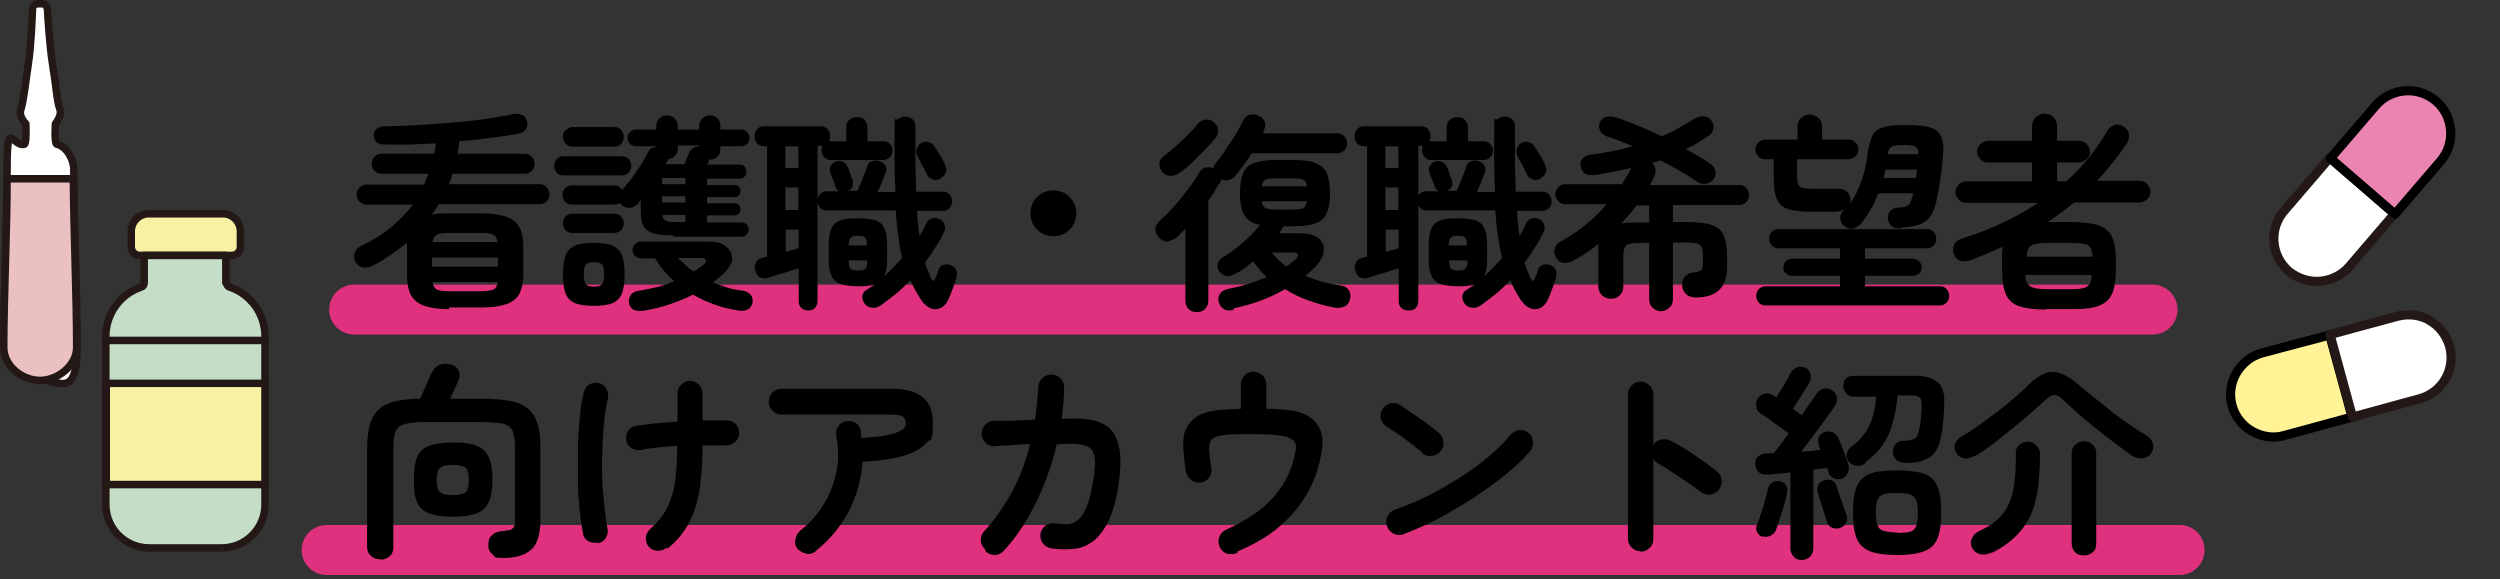 <?xml version="1.0" encoding="UTF-8"?>
<svg id="b" xmlns="http://www.w3.org/2000/svg" version="1.1" viewBox="0 0 600 139">
  <rect x="0" y="0" width="600" height="139" fill="#333333" stroke="none"/>
  <!-- Generator: Adobe Illustrator 29.7.1, SVG Export Plug-In . SVG Version: 2.1.1 Build 8)  -->
  <defs>
    <style>
      .st0, .st1, .st2, .st3, .st4, .st5, .st6, .st7, .st8 {
        stroke-linecap: round;
        stroke-linejoin: round;
      }

      .st0, .st1, .st2, .st5, .st6, .st8 {
        stroke: #231815;
      }

      .st0, .st1, .st5, .st6, .st8 {
        stroke-width: 1.8px;
      }

      .st0, .st2 {
        fill: #fff;
      }

      .st1 {
        fill: #ebc0c1;
      }

      .st2, .st4, .st7 {
        stroke-width: 2.2px;
      }

      .st3 {
        stroke: #e0317e;
        stroke-width: 12px;
      }

      .st3, .st5 {
        fill: none;
      }

      .st4 {
        fill: #fff396;
      }

      .st4, .st7 {
        stroke: #000;
      }

      .st6 {
        fill: #c5ddc7;
      }

      .st7 {
        fill: #ec84b1;
      }

      .st8 {
        fill: #f8f0a2;
      }
    </style>
  </defs>
  <g id="c">
    <line class="st3" x1="85" y1="74.3" x2="516.6" y2="74.3"/>
    <line class="st3" x1="78.4" y1="132" x2="523.1" y2="132"/>
    <path d="M107.8,74.2c-2.5,0-4.5-.3-6-.8-1.5-.6-2.5-1.4-3.2-2.6-.6-1.2-.9-2.8-.9-4.8v-6.2c0-.3,0-.5,0-.8,0-.3,0-.5,0-.8-2.4,2-5.1,3.9-8.1,5.5-.8.4-1.6.6-2.3.5-.8,0-1.4-.5-1.9-1.2-.4-.7-.5-1.4-.3-2.2s.8-1.4,1.6-1.8c2.8-1.3,5.2-2.8,7.2-4.5s3.7-3.4,5.2-5.4h-11.1c-.6,0-1.2-.2-1.7-.7s-.7-1-.7-1.7.2-1.2.7-1.7c.5-.5,1-.7,1.7-.7h13.8c.2-.4.3-.9.5-1.3.2-.4.3-.8.5-1.3h-11.2c-.7,0-1.2-.2-1.7-.7-.5-.5-.7-1-.7-1.7s.2-1.2.7-1.7c.5-.5,1-.7,1.7-.7h12.6c.2-.9.3-1.7.4-2.5-2.1.1-4.2.2-6.3.3-2.1,0-4,0-5.8,0-1.8,0-2.8-.7-2.8-2.2,0-.7.2-1.2.7-1.6.5-.4,1.1-.6,2-.6,2.5,0,5.1-.1,7.9-.3,2.8-.1,5.7-.4,8.5-.6s5.5-.5,8-.9,4.6-.7,6.3-1.1c.9-.2,1.6,0,2.2.2s1,.8,1.2,1.5c.2.8,0,1.5-.3,2-.4.5-1,.9-1.8,1-1.9.3-4.1.7-6.6,1s-4.9.6-7.6.8c0,1-.2,2-.4,3h16.1c.7,0,1.2.2,1.7.7.5.5.7,1,.7,1.7s-.2,1.2-.7,1.7c-.4.5-1,.7-1.7.7h-17.3c-.2.8-.5,1.7-.9,2.5h21.8c.7,0,1.2.2,1.7.7.4.5.7,1,.7,1.7s-.2,1.2-.7,1.7-1,.7-1.7.7h-24.2c-.2.4-.5.9-.8,1.3s-.6.8-.9,1.2c1.2-.2,2.6-.3,4.2-.3h7.6c2.6,0,4.6.3,6.1.8s2.5,1.4,3.2,2.6c.6,1.2.9,2.8.9,4.8v6.2c0,2-.3,3.6-.9,4.8-.6,1.2-1.7,2.1-3.2,2.6s-3.5.8-6.1.8h-7.6ZM103.7,64h15.8v-2.2h-15.8v2.2ZM103.7,58.1h15.7c-.1-.9-.5-1.5-1.1-1.8s-1.6-.4-2.9-.4h-7.6c-1.4,0-2.3.1-2.9.4-.6.3-1,.9-1.1,1.8h0ZM107.8,69.9h7.6c1.4,0,2.4-.2,3-.4.6-.3.9-.9,1.1-1.8h-15.7c.2.9.5,1.6,1.1,1.8.6.3,1.6.4,2.9.4h0Z"/>
    <path d="M135.2,42.1c-.6,0-1.2-.2-1.6-.7-.4-.5-.6-1-.6-1.6s.2-1.1.6-1.6c.4-.5,1-.7,1.6-.7h14.1c.6,0,1.1.2,1.6.7.4.5.6,1,.6,1.6s-.2,1.2-.6,1.6-.9.7-1.6.7h-14.1ZM161.6,56.5c-2.2,0-3.8-.2-4.9-.5-1.1-.4-1.9-1-2.3-1.8-.4-.8-.6-1.9-.6-3.3v-2.9c-.1.2-.3.3-.4.5-.1.1-.2.3-.4.5-.5.5-1.1.8-1.8.9-.7,0-1.3-.1-1.9-.6-.2-.2-.4-.4-.5-.6-.4.3-.9.4-1.4.4h-10.2c-.6,0-1.2-.2-1.6-.7-.4-.5-.6-1-.6-1.6s.2-1.2.6-1.6,1-.7,1.6-.7h10.2c.8,0,1.5.4,1.9,1.1.7-.8,1.5-1.8,2.3-2.8s1.5-2.2,2.2-3.2,1.2-2.1,1.7-3c.4-.8,1.1-1.3,2-1.3v-.2h-4.9c-.5,0-1-.2-1.4-.6s-.6-.9-.6-1.4.2-1,.6-1.4c.4-.4.9-.6,1.4-.6h4.9v-.8c0-.8.2-1.4.8-1.9.5-.5,1.1-.7,1.8-.7s1.3.2,1.8.7c.5.5.8,1.1.8,1.9v.8h5.1v-.8c0-.8.2-1.4.8-1.9.5-.5,1.1-.7,1.8-.7s1.3.2,1.8.7c.5.5.7,1.1.7,1.9v.8h5c.6,0,1,.2,1.4.6.4.4.6.9.6,1.4s-.2,1-.6,1.4-.9.6-1.4.6h-5v.7c0,.8-.2,1.4-.7,1.8-.5.5-1.1.7-1.8.7h-.1s0,.1-.1.2c0,.1-.1.3-.2.5-.1.2-.2.3-.3.5h7.9c.5,0,.9.2,1.1.5.3.3.4.7.4,1.2s-.1.9-.4,1.2-.7.5-1.1.5h-7.9v1.5h6.6c.4,0,.7.1,1,.4.3.3.4.6.4,1.1s-.1.7-.4,1-.6.4-1,.4h-6.6v1.5h6.6c.4,0,.7.1,1,.4.3.3.4.6.4,1s-.1.8-.4,1.1c-.3.3-.6.4-1,.4h-6.6v1.7h8.3c.5,0,.9.2,1.2.5.3.3.5.7.5,1.2s-.2.8-.5,1.2c-.3.3-.7.5-1.2.5h-16.4,0ZM137.4,35.2c-.6,0-1.2-.2-1.6-.7s-.7-1-.7-1.7.2-1.2.7-1.6,1-.7,1.6-.7h10.1c.7,0,1.2.2,1.6.7.4.5.6,1,.6,1.6s-.2,1.2-.6,1.7-1,.7-1.6.7h-10.1ZM137.3,55.9c-.6,0-1.2-.2-1.6-.7-.4-.5-.6-1-.6-1.6s.2-1.2.6-1.6c.4-.5,1-.7,1.6-.7h10.2c.6,0,1.2.2,1.6.7.4.5.6,1,.6,1.6s-.2,1.2-.6,1.6-1,.7-1.6.7h-10.2ZM142.5,73.4c-2,0-3.5-.2-4.6-.7-1.1-.5-1.8-1.3-2.2-2.4-.4-1.1-.6-2.6-.6-4.4s.2-3.3.6-4.5c.4-1.1,1.1-1.9,2.2-2.4,1.1-.5,2.6-.7,4.6-.7s3.5.2,4.6.7c1.1.5,1.8,1.3,2.2,2.4s.6,2.6.6,4.5-.2,3.3-.6,4.4-1.1,1.9-2.2,2.4c-1.1.5-2.6.7-4.6.7ZM142.5,68.8c1,0,1.7-.2,2-.6.3-.4.5-1.2.5-2.3s-.2-2-.5-2.4c-.3-.4-1-.6-2-.6s-1.6.2-1.9.6c-.3.4-.5,1.2-.5,2.4s.2,1.9.5,2.3c.3.4,1,.6,1.9.6ZM154.3,74.6c-.8.1-1.5,0-2.1-.2s-1-.8-1.2-1.5c-.2-.8,0-1.4.3-2,.4-.6,1-.9,1.8-1.1,1.6-.2,3.1-.6,4.6-.9,1.5-.4,2.9-.9,4.1-1.4-1.8-1.6-3.3-3.4-4.6-5.5h-3.4c-.5,0-1-.2-1.4-.6-.4-.4-.6-.9-.6-1.4s.2-1,.6-1.4.8-.6,1.4-.6h16.6c1.7,0,3,.4,3.9,1.2s1.4,1.7,1.4,2.8-.6,2.2-1.7,3.3c-.4.4-.9.9-1.4,1.3-.5.4-1,.8-1.5,1.2,1.1.4,2.2.8,3.4,1.2s2.5.6,3.9.8c.8.1,1.4.5,1.8,1s.5,1.2.4,1.9c-.4,1.5-1.5,2.1-3.5,1.8-3.9-.6-7.5-1.9-10.8-3.8-1.7.9-3.5,1.6-5.5,2.3-2,.7-4.1,1.2-6.5,1.6h0ZM158.9,44.2h5.6v-1.5h-5.6v1.5ZM158.9,48.6h5.6v-1.5h-5.6v1.5ZM161.6,53.3h2.9v-1.7h-5.5c0,.6.3,1.1.7,1.3s1,.4,2,.4h0ZM159.7,39.4h4.6l1.1-2.8c.2-.5.5-.9,1-1.1s.9-.4,1.4-.4v-.2h-5.1v.7c0,.7-.2,1.3-.7,1.8s-1.1.7-1.7.8c0,.2-.1.4-.2.5,0,.1,0,.3-.2.4,0,.1-.2.2-.2.4h0ZM166.4,65.2c.4-.3.9-.5,1.2-.8.4-.3.8-.5,1.1-.8.6-.4.8-.8.7-1.2s-.5-.5-1.3-.5h-5.4c.6.6,1.2,1.1,1.8,1.7.6.6,1.3,1.1,1.9,1.5h0Z"/>
    <path d="M193.9,74.5c-.6,0-1.2-.2-1.6-.6-.4-.4-.6-.9-.6-1.7v-7.8c-.7.2-1.4.4-2.3.7-.9.3-1.7.5-2.6.8-.9.2-1.6.5-2.2.7-.8.3-1.5.2-2.1,0s-1-.8-1.2-1.6c-.2-.8-.2-1.4.1-2,.3-.6.9-1,1.8-1.2l.9-.2v-26.5h-.7c-.7,0-1.3-.2-1.7-.7-.4-.5-.6-1-.6-1.7s.2-1.2.6-1.7c.4-.5,1-.7,1.7-.7h13.4c.8,0,1.4.2,1.8.7.4.5.6,1,.6,1.7s-.1.8-.3,1.2h4.2v-3.3c0-.8.2-1.4.7-1.8s1.1-.7,1.9-.7,1.4.2,1.8.7c.4.5.7,1.1.7,1.8v3.3h3.8c.7,0,1.2.2,1.6.7.4.4.6,1,.6,1.5s-.2,1.2-.6,1.6c-.4.4-.9.7-1.6.7h-12.6c-.7,0-1.2-.2-1.6-.7-.4-.4-.6-1-.6-1.6s0-.7.2-1.1c-.1,0-.3,0-.6,0h-.6v37.2c0,.7-.2,1.2-.6,1.7s-1,.6-1.6.6h0ZM188.5,40.3h3.1v-5.2h-3.1v5.2ZM188.5,50.4h3.1v-5.4h-3.1v5.4ZM188.5,60.5c.6-.2,1.1-.3,1.7-.5s1-.3,1.5-.4v-4.5h-3.1v5.3h0ZM210.9,73.5c-.6.4-1.2.5-1.9.3-.7-.1-1.2-.5-1.6-1.1-.4-.6-.5-1.2-.4-1.8.1-.6.5-1.1,1.1-1.4l1.8-1.2c-1,.3-2.4.4-4,.4s-3.3-.2-4.3-.6c-1-.4-1.7-1.1-2.1-2s-.6-2.2-.6-3.9v-3.3c0-1.7.2-3,.6-4,.4-.9,1.1-1.6,2.1-2,1-.4,2.4-.5,4.3-.5s3.3.2,4.3.5c1,.4,1.7,1,2.1,2s.6,2.2.6,4v3.3c0,.9,0,1.7-.2,2.4-.1.7-.3,1.3-.6,1.8,1.6-1.4,3.1-3,4.4-4.5-.4-1.7-.7-3.5-.9-5.3-.3-1.9-.5-3.9-.6-6.1h-16.5c-.7,0-1.3-.2-1.7-.7-.4-.5-.6-1-.6-1.6s.2-1.2.6-1.6c.4-.5,1-.7,1.7-.7h2.9c-.4-.2-.8-.6-.9-1.2-.1-.4-.3-.9-.6-1.6-.3-.7-.5-1.2-.6-1.6-.2-.6-.2-1.1,0-1.6.3-.5.7-.9,1.2-1.1.6-.2,1.1-.2,1.7,0s.9.6,1.2,1.2c.2.3.4.8.6,1.5s.4,1.2.6,1.6c.2.6.2,1.2,0,1.7-.2.5-.6.8-1.1,1h2.3c.2-.5.4-1.1.8-1.8.3-.8.6-1.5.9-2.3.3-.8.5-1.3.6-1.7.2-.7.6-1.1,1.2-1.3s1.1-.3,1.8,0c.6.2,1.1.5,1.4,1.1.3.5.3,1.2,0,1.8-.2.4-.4,1.1-.8,2-.4.9-.7,1.7-1.1,2.5h4.3c-.1-2.3-.2-4.8-.2-7.4s0-5.4,0-8.3.2-1.4.8-1.8,1.1-.6,1.8-.6,1.2.2,1.7.6.7,1,.7,1.8c0,2.9,0,5.7,0,8.3s.1,5,.2,7.3h6.3c.7,0,1.3.2,1.7.7s.6,1,.6,1.6-.2,1.2-.6,1.6c-.4.5-1,.7-1.7.7h-6.1c.1,2.1.3,4,.6,6,.6-.9,1.1-1.9,1.6-2.9.3-.7.8-1.1,1.4-1.3.6-.2,1.2-.1,1.8.2s1,.7,1.2,1.3c.2.6.2,1.2-.2,1.9-.6,1.3-1.3,2.5-2.1,3.7s-1.5,2.4-2.4,3.5c.2.7.4,1.4.7,2s.5,1.3.8,1.9c.2.3.3.5.5.5.2,0,.3-.2.5-.6,0-.2.2-.5.4-1,.2-.5.3-.8.3-1,.2-.6.5-1,1.1-1.2.6-.2,1.1-.2,1.8,0,.6.2,1,.5,1.3,1,.3.4.3,1,.2,1.7-.1.7-.4,1.5-.8,2.6-.4,1.1-.8,2-1.1,2.8-.5,1.1-1.1,1.8-1.9,2.2-.8.4-1.6.4-2.4.1-.8-.3-1.6-1-2.3-2-1-1.5-1.9-3.1-2.6-4.8-1.1,1.2-2.3,2.4-3.6,3.4s-2.5,2-3.8,2.9h0ZM203.7,58.9h4.4c0-1-.2-1.6-.5-1.9-.3-.3-.9-.4-1.7-.4s-1.4.1-1.7.4-.5.9-.5,1.9h0ZM205.9,64.9c.9,0,1.4-.1,1.8-.4s.4-.9.4-2h-4.4c0,1,.1,1.7.4,2,.3.3.9.4,1.8.4ZM225.7,42.9c-.6.3-1.2.4-1.8.2s-1.1-.6-1.4-1.2c-.1-.3-.4-.7-.6-1.2-.3-.5-.6-1.1-.9-1.7-.3-.6-.6-1-.8-1.5-.3-.6-.4-1.2-.2-1.8.2-.6.6-1.1,1.1-1.4.6-.3,1.2-.4,1.8-.2s1.1.5,1.4,1.1c.4.6.8,1.3,1.4,2.2s.9,1.6,1.1,2.2c.4.7.4,1.3.2,1.8s-.7,1-1.2,1.3h0Z"/>
    <path d="M252.8,56.7c-1.5,0-2.8-.5-3.9-1.6-1.1-1.1-1.6-2.4-1.6-3.9s.5-2.8,1.6-3.9c1.1-1.1,2.4-1.6,3.9-1.6s2.8.5,3.9,1.6,1.6,2.4,1.6,3.9-.5,2.8-1.6,3.9-2.4,1.6-3.9,1.6h0Z"/>
    <path d="M287.2,74.9c-.7,0-1.4-.2-1.9-.7-.5-.5-.8-1.1-.8-2v-17.3l-2,2c-.6.5-1.3.8-2.1,1s-1.5-.2-2.2-.8c-.6-.6-.9-1.3-.9-2.1,0-.8.5-1.5,1.1-2.1,1.1-.9,2.2-2.1,3.4-3.4s2.3-2.7,3.4-4.2c1.1-1.4,1.9-2.7,2.6-3.8.4-.7.9-1.2,1.6-1.3.7-.2,1.3,0,1.8.2.1-.6.4-1.1.9-1.7.7-.8,1.5-1.8,2.2-3s1.6-2.3,2.3-3.5c.7-1.2,1.3-2.3,1.8-3.3.4-.8,1-1.3,1.8-1.4s1.5,0,2.1.4c.7.3,1.1.9,1.3,1.5.1.7,0,1.4-.3,2.1l-.2.5h17.8c.7,0,1.2.2,1.7.7s.7,1,.7,1.7-.2,1.2-.7,1.7-1,.7-1.7.7h-20.5c-.6,1-1.3,2-2,2.9-.7,1-1.4,1.8-2,2.6-.4.5-1,.8-1.6.9-.6.2-1.2,0-1.8-.2,0,.2,0,.4-.1.6,0,.2-.1.4-.3.5-.4.6-.8,1.3-1.2,2-.5.7-.9,1.4-1.4,2v24.1c0,.8-.3,1.5-.8,2-.5.5-1.2.7-2,.7ZM283.1,41.5c-.7.5-1.4.7-2.2.7-.8,0-1.5-.4-2-1-.5-.6-.7-1.3-.6-2,0-.7.4-1.3,1.1-1.8.8-.6,1.8-1.4,2.8-2.3,1-.9,2-1.8,2.9-2.8,1-1,1.8-1.8,2.4-2.6.5-.6,1.1-.9,1.8-1,.8,0,1.4.1,2,.6.6.5,1,1.1,1,1.8.1.7,0,1.4-.5,1.9-.7.9-1.6,1.9-2.6,2.9-1,1-2,2-3,3s-2,1.8-3,2.5h0ZM296,74.4c-.9.2-1.6.2-2.2-.2-.6-.3-1-.8-1.3-1.7-.2-.8-.1-1.4.3-2,.4-.6,1.1-1,2.1-1.2,1.6-.3,3.2-.7,4.8-1.2,1.5-.5,3-1,4.3-1.6-.6-.6-1.2-1.2-1.7-1.8-.5-.6-1.1-1.3-1.5-2-1.5,1.3-3,2.4-4.5,3.1-.7.4-1.4.6-2.1.4s-1.2-.6-1.7-1.2c-.3-.6-.4-1.2-.2-1.8s.6-1.2,1.4-1.6c1.6-.9,3.1-2.1,4.6-3.4,1.5-1.3,2.9-2.7,4.1-4.2-1.8-.4-3-1.1-3.7-2.3s-1.1-2.9-1.1-5.3.3-3.7.8-4.9,1.4-2,2.7-2.4c1.3-.5,3-.7,5.2-.7h4.2c2.2,0,4,.2,5.2.7s2.2,1.3,2.7,2.4.8,2.8.8,4.9-.3,3.7-.8,4.8-1.4,2-2.7,2.4c-1.3.5-3,.7-5.2.7h-2.4c-.2.3-.4.5-.5.8-.2.3-.4.6-.6.9h5.1c2,0,3.5.4,4.4,1.2s1.4,1.8,1.2,3c-.1,1.2-.7,2.4-1.9,3.7-.8.8-1.6,1.6-2.5,2.3,1.3.6,2.6,1,4,1.4,1.4.4,2.8.7,4.4.9.9.1,1.6.5,2,1.1.4.6.5,1.4.3,2.3-.2.8-.7,1.4-1.4,1.7-.7.3-1.5.4-2.4.2-2.2-.4-4.2-1-6.2-1.7-2-.7-3.8-1.6-5.6-2.7-1.7,1-3.6,1.9-5.7,2.7s-4.3,1.4-6.6,1.9h0ZM306.5,50.3h3.5c1.3,0,2.2-.1,2.7-.3.5-.2.8-.8,1-1.7h-10.9c.1.9.5,1.4,1,1.7.5.2,1.4.3,2.7.3h0ZM302.8,44.7h10.9c-.1-.9-.5-1.4-1-1.6-.5-.2-1.4-.3-2.7-.3h-3.5c-1.3,0-2.2,0-2.7.3-.5.2-.8.7-1,1.6h0ZM308.8,63.9c.4-.3.8-.5,1.1-.8.4-.3.7-.6,1-.8.5-.5.7-.9.6-1.2,0-.3-.5-.5-1.3-.5h-5c.5.6,1.1,1.2,1.7,1.8s1.2,1.1,1.9,1.6h0Z"/>
    <path d="M337.9,74.5c-.6,0-1.2-.2-1.6-.6s-.6-.9-.6-1.7v-7.8c-.7.2-1.4.4-2.3.7s-1.7.5-2.6.8c-.9.2-1.6.5-2.2.7-.8.3-1.5.2-2.1,0s-1-.8-1.2-1.6c-.2-.8-.2-1.4.1-2s.9-1,1.8-1.2l.9-.2v-26.5h-.7c-.7,0-1.3-.2-1.7-.7-.4-.5-.6-1-.6-1.7s.2-1.2.6-1.7c.4-.5,1-.7,1.7-.7h13.5c.8,0,1.4.2,1.8.7.4.5.6,1,.6,1.7s-.1.8-.3,1.2h4.2v-3.3c0-.8.2-1.4.7-1.8s1.1-.7,1.9-.7,1.4.2,1.8.7c.5.5.7,1.1.7,1.8v3.3h3.8c.7,0,1.2.2,1.6.7s.6,1,.6,1.5-.2,1.2-.6,1.6c-.4.4-.9.7-1.6.7h-12.6c-.7,0-1.2-.2-1.6-.7s-.6-1-.6-1.6,0-.7.2-1.1c-.1,0-.3,0-.5,0h-.6v37.2c0,.7-.2,1.2-.6,1.7s-1,.6-1.6.6h0ZM332.5,40.3h3.1v-5.2h-3.1v5.2ZM332.5,50.4h3.1v-5.4h-3.1v5.4ZM332.5,60.5c.6-.2,1.1-.3,1.7-.5.5-.1,1-.3,1.5-.4v-4.5h-3.1v5.3h0ZM354.9,73.5c-.6.4-1.2.5-1.9.3-.7-.1-1.2-.5-1.6-1.1-.4-.6-.5-1.2-.4-1.8.1-.6.5-1.1,1.1-1.4l1.8-1.2c-1,.3-2.4.4-4,.4s-3.3-.2-4.3-.6c-1-.4-1.7-1.1-2.1-2s-.6-2.2-.6-3.9v-3.3c0-1.7.2-3,.6-4,.4-.9,1.1-1.6,2.1-2s2.4-.5,4.3-.5,3.3.2,4.3.5c1,.4,1.7,1,2.1,2,.4.9.6,2.2.6,4v3.3c0,.9,0,1.7-.2,2.4-.1.7-.3,1.3-.6,1.8,1.6-1.4,3.1-3,4.4-4.5-.4-1.7-.7-3.5-1-5.3-.3-1.9-.5-3.9-.6-6.1h-16.5c-.7,0-1.3-.2-1.7-.7-.4-.5-.6-1-.6-1.6s.2-1.2.6-1.6c.4-.5,1-.7,1.7-.7h2.9c-.4-.2-.8-.6-1-1.2-.1-.4-.3-.9-.6-1.6-.3-.7-.5-1.2-.6-1.6-.2-.6-.2-1.1,0-1.6.3-.5.7-.9,1.2-1.1.6-.2,1.1-.2,1.7,0,.5.2.9.6,1.2,1.2.2.3.4.8.6,1.5s.4,1.2.6,1.6c.2.6.2,1.2,0,1.7-.2.5-.6.8-1.1,1h2.3c.2-.5.5-1.1.8-1.8.3-.8.6-1.5.9-2.3.3-.8.5-1.3.6-1.7.2-.7.6-1.1,1.2-1.3.5-.2,1.1-.3,1.8,0,.6.2,1,.5,1.4,1.1.3.5.3,1.2,0,1.8-.2.4-.4,1.1-.8,2s-.7,1.7-1,2.5h4.3c-.1-2.3-.2-4.8-.2-7.4s0-5.4,0-8.3.2-1.4.8-1.8,1.1-.6,1.8-.6,1.2.2,1.7.6.7,1,.7,1.8c0,2.9,0,5.7,0,8.3s.1,5,.2,7.3h6.3c.7,0,1.3.2,1.7.7.4.5.6,1,.6,1.6s-.2,1.2-.6,1.6-1,.7-1.7.7h-6c.1,2.1.3,4,.6,6,.6-.9,1.1-1.9,1.5-2.9.3-.7.8-1.1,1.4-1.3.6-.2,1.2-.1,1.8.2s1,.7,1.2,1.3c.2.6.2,1.2-.2,1.9-.6,1.3-1.3,2.5-2.1,3.7s-1.5,2.4-2.4,3.5c.2.7.4,1.4.7,2s.5,1.3.8,1.9c.2.3.3.5.5.5.2,0,.3-.2.5-.6,0-.2.2-.5.4-1,.2-.5.3-.8.3-1,.2-.6.5-1,1.1-1.2.5-.2,1.1-.2,1.8,0,.6.2,1,.5,1.3,1,.3.4.3,1,.2,1.7-.1.7-.4,1.5-.8,2.6-.4,1.1-.8,2-1.1,2.8-.5,1.1-1.1,1.8-1.9,2.2-.8.4-1.6.4-2.4.1s-1.6-1-2.3-2c-1-1.5-1.9-3.1-2.5-4.8-1.1,1.2-2.3,2.4-3.6,3.4s-2.5,2-3.8,2.9h0ZM347.7,58.9h4.4c0-1-.2-1.6-.5-1.9-.3-.3-.9-.4-1.7-.4s-1.4.1-1.7.4c-.3.3-.5.9-.5,1.9h0ZM349.9,64.9c.9,0,1.5-.1,1.8-.4s.5-.9.5-2h-4.4c0,1,.1,1.7.5,2,.3.3.9.4,1.8.4h0ZM369.7,42.9c-.6.3-1.2.4-1.8.2-.6-.2-1.1-.6-1.4-1.2-.1-.3-.4-.7-.6-1.2s-.6-1.1-.9-1.7c-.3-.6-.6-1-.8-1.5-.3-.6-.4-1.2-.2-1.8.2-.6.6-1.1,1.1-1.4.6-.3,1.2-.4,1.8-.2s1.1.5,1.4,1.1c.4.6.8,1.3,1.4,2.2s.9,1.6,1.1,2.2c.4.7.4,1.3.2,1.8s-.7,1-1.2,1.3h0Z"/>
    <path d="M398.7,74.7c-.8,0-1.5-.3-2-.8-.6-.5-.9-1.2-.9-2.1v-13.5h-2.5c-1.5,0-2.5.2-3,.6-.5.4-.7,1.3-.7,2.5v7.4c0,.9-.3,1.6-.9,2.1-.6.6-1.3.8-2.1.8s-1.5-.3-2.1-.8c-.6-.6-.9-1.3-.9-2.1v-7.5c0-.5,0-1,0-1.5s0-.9.1-1.3c-1.9,1.5-3.9,2.9-6,4-.7.4-1.5.6-2.3.6-.8,0-1.4-.4-1.9-1.2-.4-.7-.6-1.4-.4-2.2s.7-1.4,1.6-1.8c2-1.1,3.9-2.4,5.8-3.9,1.9-1.5,3.6-3.2,5.1-5h-9.9c-.7,0-1.2-.2-1.7-.7s-.7-1.1-.7-1.7.2-1.2.7-1.7c.5-.5,1.1-.7,1.7-.7h13.6c.4-.7.8-1.3,1.2-2,.4-.6.7-1.3,1-1.9-1.4.3-2.8.6-4.2.9-1.5.3-3,.5-4.5.8-.9.1-1.6,0-2.2-.2-.6-.3-1-.9-1.2-1.7-.2-.8-.1-1.5.4-2,.5-.5,1.2-.9,2-1,1.8-.2,3.5-.5,5.1-.8,1.7-.3,3.3-.8,4.9-1.2-2-.9-4-1.7-6-2.3-.9-.3-1.5-.8-1.8-1.5-.3-.7-.3-1.4,0-2,.3-.6.7-1,1.4-1.2.7-.2,1.4-.2,2.1,0,1.7.5,3.5,1.2,5.5,2,1.9.8,3.9,1.7,5.8,2.6,1.5-.6,2.9-1.3,4.1-2s2.5-1.4,3.6-2.1c.7-.5,1.5-.7,2.3-.7.8,0,1.4.3,1.9,1,.5.6.6,1.3.5,2-.1.7-.5,1.2-1,1.6-.9.6-1.9,1.2-2.8,1.8s-1.9,1-2.8,1.5c1.1.6,2.2,1.2,3.2,1.8,1,.6,2,1.2,2.8,1.8.6.4,1,1,1.1,1.7s0,1.4-.5,2c-.5.6-1.1.9-1.8,1-.7.1-1.4,0-2-.4-1.2-.9-2.6-1.7-4.1-2.6-1.5-.9-3.1-1.8-4.8-2.6-.3.1-.7.2-1,.3s-.6.2-1,.3c.4.4.7.9.8,1.4.1.5,0,1.1-.2,1.7-.2.4-.4.7-.5,1.1-.2.3-.4.7-.6,1.1h21.4c.7,0,1.2.2,1.7.7.5.5.7,1.1.7,1.7s-.2,1.2-.7,1.7c-.5.5-1.1.7-1.7.7h-15.9v4.1h3.5c2.5,0,4.4.2,5.8.7,1.4.5,2.4,1.3,2.9,2.5.5,1.2.8,2.8.8,4.9v2.5c0,2.5-.6,4.4-1.8,5.6-1.2,1.2-3.1,1.9-5.7,1.9-.8,0-1.6-.2-2.2-.7s-1-1.2-1.1-2.1c0-.8.1-1.5.6-2.1s1.2-1,2.1-1.1c.9,0,1.5-.3,1.8-.5s.5-.8.5-1.6v-2c0-1.3-.2-2.1-.7-2.5s-1.5-.6-3-.6h-3.5v13.6c0,.9-.3,1.6-.9,2.1s-1.2.8-2,.8h0ZM389.2,53.6c.6,0,1.2-.2,1.9-.2.7,0,1.4,0,2.2,0h2.5v-4.1h-3c-.6.7-1.1,1.5-1.8,2.2s-1.2,1.5-1.9,2.1Z"/>
    <path d="M456,54.8c-.8,0-1.5-.1-2-.5s-.8-1-.9-1.8c0-.8.1-1.4.6-1.9s1.1-.8,1.9-.8c1.2,0,1.9-.2,2.3-.5.4-.2.7-.8.9-1.6,0-.2.1-.4.2-.6,0-.2.1-.4.1-.7h-8.3c-.5,1.3-1.1,2.6-1.8,3.8-.7,1.2-1.5,2.4-2.3,3.4-.5.6-1.1,1-1.9,1.2s-1.5,0-2.1-.5c-.6-.4-.9-1-1-1.7s0-1.3.5-1.8c0,0,.1-.2.2-.3s.2-.2.2-.3c-.3.2-.6.3-.9.4-.3.1-.7.2-1.1.2-.5,0-1.2,0-2,0-.8,0-1.6,0-2.4,0-.8,0-1.3,0-1.7,0-2.2,0-4-.2-5.3-.6-1.3-.4-2.2-1.2-2.7-2.3s-.8-2.7-.8-4.7v-5h-2.1c-.6,0-1.2-.2-1.6-.7-.5-.5-.7-1-.7-1.6s.2-1.2.7-1.7,1-.7,1.6-.7h7.8v-3.1c0-.9.3-1.6.9-2.1s1.2-.8,2-.8,1.5.3,2.1.8c.6.5.9,1.2.9,2.1v3.1h6.4c.6,0,1.2.2,1.6.7.5.5.7,1,.7,1.7s-.2,1.2-.7,1.6-1,.7-1.6.7h-12.4v4.2c0,1.2.2,2,.7,2.4.5.4,1.4.5,2.9.5s1.1,0,1.8,0c.7,0,1.4,0,2.2,0,.7,0,1.4,0,1.9,0,1,0,1.8.1,2.4.6.6.5.9,1.1.9,2,0,.2,0,.3,0,.5,0,.2,0,.3-.1.5,1.2-1.7,2.1-3.6,2.8-5.6.7-2,1.2-4.1,1.4-6.4.3-1.9.7-3.4,1.2-4.4s1.5-1.7,2.8-2c1.3-.4,3.1-.5,5.5-.5s4.3.2,5.6.6c1.3.4,2.2,1.2,2.6,2.3.5,1.1.6,2.6.4,4.6-.2,2.2-.4,4.2-.7,6.1s-.6,3.6-1,5.2c-.5,2.1-1.4,3.6-2.6,4.4s-3,1.3-5.5,1.4h0ZM423.7,73.3c-.6,0-1.2-.2-1.6-.7s-.6-1-.6-1.6.2-1.2.6-1.6c.4-.4,1-.7,1.6-.7h17.9v-2.5h-11.5c-.6,0-1-.2-1.5-.6-.4-.4-.6-.9-.6-1.4s.2-1.1.6-1.5.9-.6,1.5-.6h11.5v-2.5h-14.8c-.6,0-1.2-.2-1.6-.7s-.6-1-.6-1.6.2-1.2.6-1.6,1-.7,1.6-.7h35.7c.6,0,1.2.2,1.6.7s.6,1,.6,1.6-.2,1.2-.6,1.6-1,.7-1.6.7h-14.9v2.5h11.5c.6,0,1.1.2,1.5.6.4.4.6.9.6,1.5s-.2,1.1-.6,1.4-.9.6-1.5.6h-11.5v2.5h18c.6,0,1.2.2,1.6.7.4.4.6,1,.6,1.6s-.2,1.2-.6,1.6c-.4.4-1,.7-1.6.7h-42ZM452,42.7h7.9c0-.3,0-.7.1-1,0-.3,0-.6.1-1h-7.6c-.1.6-.2,1.3-.5,2h0ZM453,37h7.4c0-1-.2-1.6-.7-1.8-.5-.3-1.4-.4-2.8-.4s-2.4.1-2.9.4-.8.9-1,1.8h0Z"/>
    <path d="M491.1,74.3c-2.8,0-5-.3-6.5-.8s-2.6-1.5-3.2-2.9c-.6-1.4-.9-3.3-.9-5.7v-2.2c0-.7,0-1.3,0-1.9,0-.6.1-1.1.2-1.6-2.4,1.1-5,2.2-7.6,3.2-1,.4-1.8.4-2.6.2-.8-.3-1.3-.8-1.6-1.7-.3-.8-.2-1.5.1-2.2s1-1.2,2-1.5c6.8-2.1,12.8-5,18.2-8.5h-17.3c-.7,0-1.3-.2-1.8-.8-.5-.5-.8-1.1-.8-1.8s.3-1.3.8-1.8,1.1-.8,1.8-.8h15.8v-4.5h-10.6c-.7,0-1.3-.2-1.8-.8s-.8-1.1-.8-1.8.2-1.3.8-1.8,1.1-.8,1.8-.8h10.6v-3.5c0-.9.3-1.6.9-2.2.6-.5,1.3-.8,2.1-.8s1.6.3,2.1.8.9,1.3.9,2.2v3.5h5.2c.7,0,1.4.2,1.9.8s.8,1.1.8,1.8-.2,1.3-.8,1.8-1.1.8-1.9.8h-5.2v4.5h2.2c3.9-3.4,7.1-7.4,9.8-12,.4-.8,1-1.2,1.8-1.5s1.5,0,2.2.4c.7.4,1.1,1,1.2,1.7.2.8,0,1.5-.4,2.2-1.1,1.7-2.3,3.3-3.5,4.8s-2.4,2.9-3.7,4.3h10.2c.7,0,1.3.2,1.8.8s.8,1.1.8,1.8-.2,1.3-.8,1.8-1.1.8-1.8.8h-15.7c-2.1,1.7-4.2,3.3-6.4,4.7h5.8c2.8,0,5,.3,6.5.8,1.5.5,2.6,1.5,3.2,2.8.6,1.3.9,3.2.9,5.7v2.2c0,2.4-.3,4.3-.9,5.7-.6,1.4-1.7,2.3-3.2,2.9-1.5.6-3.7.8-6.5.8h-6.2ZM486.3,61.6h15.9c0-1.4-.4-2.2-1-2.7-.6-.4-1.9-.6-3.8-.6h-6.1c-1.9,0-3.1.2-3.8.6s-1,1.3-1.1,2.7h0ZM491.1,69.4h6.1c1.9,0,3.2-.2,3.8-.7.6-.4,1-1.3,1-2.7h-15.9c0,1.3.4,2.2,1.1,2.7.6.4,1.9.7,3.8.7h0Z"/>
    <path d="M91.1,134.2c-.8,0-1.5-.2-2.1-.8s-.9-1.2-.9-2.1v-23.3c0-3.3.4-5.8,1.2-7.5s2.1-3,4-3.7,4.3-1.1,7.5-1.1c.3-.6.6-1.4,1-2.2.4-.9.8-1.7,1.1-2.5s.6-1.4.8-1.7c.4-.8.9-1.3,1.7-1.7s1.6-.3,2.5-.2c1,.2,1.7.6,2.1,1.4.4.8.4,1.5.1,2.3-.2.5-.5,1.2-.9,2.1-.4.9-.8,1.7-1.2,2.5h7.6c2.7,0,4.9.2,6.7.5,1.8.3,3.2.9,4.3,1.8s1.9,2.1,2.4,3.7c.5,1.6.7,3.7.7,6.3v16.6c0,3.5-.7,6-2.2,7.3-1.4,1.3-3.7,2-6.6,2s-1.9-.3-2.6-.8c-.7-.5-1.1-1.2-1.1-2.1,0-1,.1-1.8.7-2.4.6-.6,1.3-1,2.3-1.1s1.7-.2,2.2-.3c.5-.2.8-.5,1-.9.2-.5.2-1.2.2-2.1v-16.1c0-1.6-.1-2.8-.3-3.8s-.6-1.6-1.2-2c-.6-.4-1.4-.7-2.4-.8-1.1-.1-2.4-.2-4.1-.2h-13.1c-1.7,0-3,0-4.1.2s-1.9.4-2.5.8-1,1.1-1.2,2-.3,2.2-.3,3.8v23.3c0,.9-.3,1.6-.9,2.1-.6.5-1.3.8-2.1.8h0ZM108.7,124c-2.4,0-4.3-.2-5.7-.8-1.4-.5-2.4-1.4-2.9-2.7-.6-1.3-.8-3.1-.8-5.4s.3-4.2.8-5.4,1.5-2.2,2.9-2.7,3.3-.8,5.7-.8,4.3.2,5.7.8,2.3,1.4,2.9,2.7c.6,1.3.9,3.1.9,5.4s-.3,4.1-.9,5.4c-.6,1.3-1.6,2.2-2.9,2.7s-3.3.8-5.7.8ZM108.7,118.8c1.6,0,2.6-.2,3.1-.7.5-.5.7-1.4.7-2.9s-.2-2.4-.7-2.9c-.5-.5-1.5-.7-3.1-.7s-2.6.2-3.1.7c-.5.5-.8,1.4-.8,2.9s.2,2.4.8,2.9,1.5.7,3.1.7Z"/>
    <path d="M143.3,130.2c-.8.2-1.6,0-2.2-.4-.7-.4-1.1-1.1-1.2-1.9-.3-1.6-.6-3.4-.8-5.6s-.4-4.4-.4-6.9c0-2.4,0-4.9,0-7.4,0-2.5.2-5,.4-7.3.2-2.4.5-4.6,1-6.5.2-.8.6-1.5,1.3-1.9.7-.4,1.4-.6,2.2-.4s1.4.6,1.9,1.3c.4.7.6,1.4.4,2.3-.5,2.4-.9,5-1.1,7.8-.2,2.8-.3,5.7-.3,8.6s.1,5.6.4,8.2.5,4.9.9,6.8c.2.8,0,1.5-.4,2.2-.4.7-1.1,1.1-1.9,1.3h0ZM160.1,131.4c-.6.5-1.4.8-2.2.8-.9,0-1.6-.4-2.1-.9-.6-.6-.8-1.4-.8-2.2s.4-1.5,1-2.1c1.8-1.6,3.2-3.3,4.1-5.1.9-1.8,1.6-3.9,1.9-6.3.4-2.4.5-5.3.5-8.6-1.6.1-3.2.3-4.7.4-1.5.2-2.9.3-4.1.6-.8.1-1.6,0-2.2-.5-.7-.4-1.1-1.1-1.2-1.9-.1-.8,0-1.6.5-2.2.4-.7,1.1-1.1,1.9-1.2,1.3-.2,2.8-.4,4.5-.6,1.8-.2,3.6-.3,5.4-.4v-6.8c0-.8.3-1.5.9-2.1s1.3-.9,2.1-.9,1.5.3,2.1.9c.6.6.9,1.3.9,2.1v6.5c1.2,0,2.3,0,3.3,0h2.6c.8,0,1.5.3,2.1.9s.8,1.3.8,2.2c0,.8-.4,1.5-1,2.1-.6.5-1.3.8-2.2.8-1.6,0-3.5,0-5.6,0v.3c0,3.4-.2,6.6-.6,9.6-.4,3-1.2,5.7-2.4,8.2s-3,4.7-5.4,6.7h0Z"/>
    <path d="M195.8,132.3c-.7.5-1.4.8-2.2.6s-1.5-.5-2.1-1.1-.8-1.4-.6-2.3c.1-.9.5-1.5,1.1-2.1,2.3-1.8,4.1-3.8,5.6-6.2,1.5-2.4,2.5-5,3.1-7.8s.6-5.8,0-8.8c-.1-.9,0-1.6.5-2.3s1.1-1.1,1.9-1.2c.9-.2,1.6,0,2.3.4.7.5,1.1,1.1,1.2,2,0,.2.1.5.1.8,0,.3,0,.5,0,.8,3-.2,5.3-.4,6.8-.8,1.5-.3,2.5-.8,3.1-1.2s.8-.9.8-1.4c0-.7-.2-1.2-.6-1.6-.4-.4-1.4-.6-2.8-.6h-26.4c-.8,0-1.6-.3-2.2-.9-.6-.6-.9-1.3-.9-2.2s.3-1.6.9-2.2,1.3-.9,2.2-.9h26.4c6.6,0,9.9,2.7,9.9,8.1s-.6,3.7-1.7,5c-1.1,1.3-3,2.3-5.4,3s-5.7,1.2-9.8,1.4c-.3,4.3-1.4,8.3-3.4,12.1-2,3.7-4.6,6.8-7.9,9.4Z"/>
    <path d="M236.4,131.8c-.6-.6-1-1.3-1-2.1s.2-1.6.8-2.2c2.6-2.8,4.8-6,6.7-9.5,1.9-3.5,3.3-7.3,4.3-11.4-1.9,0-3.6.2-5.2.3-1.6,0-2.7.1-3.2.2-.8,0-1.6-.2-2.2-.8-.6-.6-1-1.3-1-2.1,0-.9.2-1.6.8-2.2s1.3-1,2.1-1c.4,0,1.1,0,2.1,0s2.2,0,3.6-.1,2.8-.1,4.2-.2c.4-2.5.6-5.1.8-7.8,0-.9.4-1.6,1-2.2.6-.6,1.4-.8,2.2-.8.9,0,1.6.4,2.2,1,.6.6.8,1.4.8,2.2,0,1.2-.1,2.4-.2,3.7-.1,1.2-.3,2.4-.4,3.7h1.5c3.6-.2,6.4.2,8.4,1.2s3.2,2.8,3.8,5.2c.6,2.4.5,5.6-.1,9.7-.5,3.4-1.3,6.2-2.3,8.3-1,2.1-2.2,3.7-3.5,4.8-1.4,1.1-2.9,1.8-4.7,2-1.7.2-3.6.2-5.6-.1-.8-.1-1.5-.6-2-1.2s-.7-1.5-.6-2.3c.2-.9.6-1.5,1.3-2,.7-.5,1.5-.6,2.3-.5,1.1.2,2.1.2,3,.2.9,0,1.7-.5,2.5-1.1s1.4-1.7,2-3.1c.6-1.4,1.1-3.4,1.5-6,.5-2.6.6-4.6.4-5.9s-.8-2.2-1.8-2.6c-1-.4-2.5-.6-4.4-.6-.5,0-1.4,0-2.9.2-1.2,5-2.9,9.8-5.1,14.2s-4.7,8.2-7.6,11.3c-.6.6-1.3,1-2.1,1-.9,0-1.6-.3-2.2-.8h0Z"/>
    <path d="M297,132.7c-.8.3-1.5.4-2.4.2-.8-.2-1.4-.7-1.8-1.5-.4-.8-.5-1.6-.2-2.4.2-.8.8-1.4,1.5-1.8,4.9-2.2,8.6-4.7,11.1-7.4s4.3-5.8,5.2-9.2c.3-1.2.5-2.1.6-2.8s0-1.3-.3-1.8c-.3-.4-.8-.7-1.5-1s-1.7-.4-3.1-.6-3.2-.2-5.5-.2-4.2,0-5.5.1-2.3.2-2.9.4c-.6.2-1.1.5-1.5.9-.3.4-.5,1.1-.5,2.1s.2,2.5.5,4.6c.2.8,0,1.6-.5,2.3s-1.2,1.1-2,1.2c-.8.1-1.6,0-2.3-.6s-1.1-1.2-1.3-2c-.3-2.1-.5-3.9-.6-5.4s0-2.7.2-3.7c.3-1,.8-2,1.5-2.8.7-.8,1.5-1.4,2.4-1.8.9-.4,2.1-.8,3.7-1s3.5-.3,6-.4v-5.8c0-.9.3-1.6.9-2.2s1.3-.9,2.1-.9,1.6.3,2.2.9.9,1.3.9,2.2v5.8c2.3,0,4.3.2,5.8.4,1.5.2,2.8.6,3.8,1.1s1.8,1.2,2.5,2.1c1,1.3,1.4,2.8,1.4,4.4,0,1.6-.4,3.6-1,5.9-.7,2.6-1.8,5.1-3.4,7.6s-3.6,4.8-6.2,7c-2.6,2.2-5.9,4.1-9.9,5.8h0Z"/>
    <path d="M341.2,108.5c-1.3-1.1-2.7-2.2-4.2-3.3s-3-2.1-4.2-2.8c-.7-.5-1.2-1.1-1.4-1.9-.2-.8,0-1.6.4-2.3.5-.7,1.1-1.2,1.9-1.4s1.6,0,2.3.4c.9.6,1.9,1.3,3.1,2.1s2.3,1.6,3.4,2.4c1.1.8,2,1.5,2.7,2.1.7.5,1.1,1.2,1.2,2.1.1.8,0,1.6-.6,2.3-.5.7-1.2,1.1-2.1,1.2-.9.1-1.6,0-2.3-.6h0ZM336.9,128.2c-.8.3-1.6.3-2.4-.1-.8-.4-1.3-.9-1.6-1.8s-.3-1.6.1-2.4c.4-.8,1-1.3,1.8-1.6,2.7-.9,5.4-2.1,8.1-3.4,2.7-1.4,5.3-2.9,7.8-4.5,2.5-1.6,4.8-3.3,6.8-5s3.7-3.4,5-5c.6-.7,1.3-1.1,2.1-1.2s1.6.1,2.2.7c.7.5,1,1.2,1.1,2.1.1.8-.1,1.6-.7,2.3-1.4,1.7-3.2,3.4-5.5,5.3-2.3,1.9-4.8,3.7-7.6,5.6-2.8,1.8-5.7,3.5-8.6,5.1s-5.9,2.8-8.6,3.9h0Z"/>
    <path d="M393.7,132.3c-.8,0-1.5-.3-2.1-.9-.6-.6-.9-1.3-.9-2.1v-34.6c0-.9.3-1.6.9-2.2s1.3-.9,2.1-.9,1.6.3,2.2.9c.6.6.9,1.3.9,2.2v12.1c.4-.7,1-1.1,1.8-1.3s1.5-.1,2.2.2c2,1,4,2.2,6,3.6s3.8,2.6,5.3,3.9c.7.5,1,1.2,1.1,2.1,0,.9-.2,1.7-.7,2.3-.5.6-1.2,1-2.1,1.1-.9,0-1.6-.1-2.3-.7-.9-.7-2-1.5-3.2-2.3s-2.4-1.6-3.6-2.4c-1.2-.8-2.3-1.5-3.3-2-.5-.3-.9-.7-1.2-1.1v19.2c0,.8-.3,1.6-.9,2.1-.6.6-1.3.9-2.2.9h0Z"/>
    <path d="M432.4,134.4c-.7,0-1.4-.2-1.9-.8s-.8-1.2-.8-2v-18.2c-1,.1-2,.2-2.9.3-.9,0-1.7.2-2.4.2-.8,0-1.5,0-2.1-.4-.6-.4-.9-1-1-1.8s0-1.5.5-2,1.1-.8,2-.9c.3,0,.6,0,.9,0,.3,0,.7,0,1,0,.5-.6,1-1.3,1.6-2.1.6-.8,1.3-1.7,2-2.7-.6-.4-1.3-1-2.2-1.6-.9-.6-1.7-1.2-2.5-1.8s-1.5-1-2-1.3c-.6-.4-1-.9-1.1-1.7-.1-.7,0-1.3.3-1.9.4-.6.9-1,1.6-1.2.7-.2,1.4,0,2,.3.3.2.6.4.9.6.3-.5.7-1.2,1.2-1.9s.9-1.5,1.3-2.2c.4-.7.7-1.3.9-1.7.3-.7.9-1.1,1.5-1.4.7-.3,1.4-.2,2,0,.7.3,1.1.8,1.3,1.6.2.7.1,1.4-.2,2-.3.5-.7,1.2-1.2,1.9-.5.8-1,1.6-1.5,2.4-.5.8-1,1.5-1.3,2.1.4.3.8.5,1.2.8.4.3.7.5.9.7.7-1.1,1.4-2.1,2-2.9.6-.9,1.1-1.6,1.5-2.2.5-.7,1-1.1,1.7-1.3.7-.2,1.4,0,2,.3.6.3,1,.8,1.2,1.6.2.8,0,1.5-.4,2.2-.6.8-1.3,1.9-2.2,3.1s-1.9,2.6-2.9,3.9-2,2.7-3,4c.8,0,1.6-.1,2.4-.2.8,0,1.5-.2,2.2-.2l-.4-1.2c-.2-.7-.2-1.3,0-1.9.3-.6.7-1,1.4-1.2.7-.2,1.3-.2,1.9,0,.6.3,1.1.8,1.4,1.4.2.5.5,1.2.8,1.9.3.8.6,1.6.9,2.4.3.8.5,1.5.7,2,.2.7.2,1.4-.1,2.1-.3.7-.8,1.1-1.5,1.4-.7.2-1.4.2-2-.2-.6-.3-1-.8-1.2-1.4,0-.3-.2-.7-.3-1-.9.1-2,.3-3.3.4v18.9c0,.8-.3,1.5-.8,2s-1.2.8-2,.8h0ZM423.1,128.9c-.6-.2-1.1-.6-1.4-1.2s-.3-1.2,0-1.8c.3-.7.6-1.5.9-2.6.4-1,.7-2.1,1-3.2s.6-2,.7-2.8c.2-.7.5-1.2,1-1.5.5-.3,1.1-.4,1.8-.3.7.1,1.2.4,1.5.9s.5,1.1.3,1.9c-.1.8-.4,1.7-.7,2.8-.3,1.1-.6,2.1-1,3.2-.3,1-.6,1.9-.9,2.7-.2.7-.7,1.2-1.3,1.5-.6.4-1.3.4-2,.2h0ZM441.7,126.7c-.6.2-1.3.2-1.9,0s-1.1-.7-1.3-1.4c-.2-.6-.4-1.3-.7-2.2-.3-.9-.6-1.8-.9-2.8-.3-.9-.5-1.7-.7-2.2-.2-.7,0-1.4.3-1.9s.9-.8,1.5-1c.7-.2,1.3,0,1.8.2s.9.8,1,1.4c.2.5.4,1.2.7,2.1.3.8.6,1.7.9,2.5.3.8.5,1.5.7,2,.3.7.3,1.4,0,2-.3.6-.8,1.1-1.5,1.3h0ZM447.7,111.2c-.6.5-1.4.7-2.1.6s-1.4-.4-1.9-1c-.4-.6-.6-1.2-.5-1.8s.4-1.2.9-1.6c2.1-1.5,3.6-3.3,4.5-5.2.9-1.9,1.5-4.3,1.7-7h-5.4c-.8,0-1.4-.2-1.8-.8-.5-.5-.7-1.1-.7-1.8s.2-1.2.6-1.7c.4-.5,1-.7,1.8-.7h15c2.5,0,4.3.6,5.4,1.7,1.1,1.1,1.6,2.9,1.4,5.2,0,1.1-.1,2.3-.2,3.6-.1,1.3-.3,2.4-.4,3.3-.3,1.8-.7,3.2-1.4,4.2-.6,1-1.5,1.7-2.7,2.2s-2.6.7-4.4.7c-.9,0-1.6-.2-2.2-.6s-.9-1.1-1-1.9c0-.8.1-1.5.6-2,.5-.5,1.1-.8,1.8-.8,1.4,0,2.4-.3,2.9-.6.5-.3.8-1,1-2.1.1-.6.3-1.5.4-2.6s.2-2,.2-2.8c0-1.1,0-1.8-.4-2.2-.4-.4-1-.6-2.1-.6h-3.3c-.3,3.6-1,6.7-2.1,9.3-1.2,2.6-3,4.9-5.6,6.7h0ZM455.3,133.2c-2.8,0-5-.3-6.5-.9s-2.6-1.6-3.2-3.1-.9-3.5-.9-6.2.3-4.7.9-6.2c.6-1.5,1.7-2.5,3.2-3.1s3.7-.8,6.5-.8,5,.3,6.5.8,2.6,1.6,3.2,3.1c.6,1.5.9,3.5.9,6.2s-.3,4.7-.9,6.2c-.6,1.5-1.6,2.5-3.2,3.1-1.5.6-3.7.9-6.5.9ZM455.3,127.9c1.4,0,2.5-.1,3.2-.3.7-.2,1.2-.7,1.4-1.4.2-.7.4-1.7.4-3.1s-.1-2.3-.4-3-.7-1.1-1.4-1.4-1.8-.4-3.2-.4-2.5.1-3.2.3c-.7.2-1.2.7-1.5,1.3s-.4,1.7-.4,3,.1,2.3.4,3.1c.2.7.7,1.2,1.5,1.4s1.8.4,3.2.4h0Z"/>
    <path d="M473.9,109.4c-.8.5-1.6.7-2.4.6s-1.5-.5-2-1.3c-.4-.6-.5-1.3-.3-2,.1-.7.6-1.3,1.4-1.8,1.9-1.2,3.8-2.4,5.7-3.8,1.9-1.4,3.8-2.8,5.6-4.3s3.5-3,4.9-4.4c1.4-1.4,2.8-2.3,4-2.8s2.4-.5,3.7,0,2.7,1.3,4.3,2.7c1,.8,2.1,1.8,3.4,2.8s2.7,2.1,4.1,3.3,3,2.2,4.5,3.3c1.5,1.1,3,2,4.3,2.8.8.5,1.4,1.2,1.6,2,.2.8,0,1.6-.4,2.3-.5.7-1.2,1.1-2.1,1.2-.9,0-1.8-.1-2.6-.7-1.3-.9-2.6-1.9-4.1-3s-3-2.3-4.5-3.5c-1.5-1.2-3-2.4-4.3-3.6-1.4-1.2-2.5-2.2-3.5-3.2-.8-.8-1.5-1.2-2.1-1.2-.6,0-1.3.4-2.1,1.1-1.1,1-2.3,2.1-3.7,3.3-1.4,1.2-2.8,2.4-4.4,3.7-1.5,1.2-3,2.4-4.5,3.6-1.5,1.1-2.9,2.1-4.3,2.9h0ZM478,132.6c-1,.5-2,.6-2.8.4-.8-.2-1.4-.7-1.9-1.5-.4-.8-.4-1.6,0-2.4.4-.8,1-1.3,1.8-1.7,2.4-1.1,4.2-2.4,5.5-4s2.1-3.5,2.6-5.9c.5-2.4.6-5.3.6-8.8,0-.7.2-1.4.8-1.9s1.2-.8,2-.8,1.6.3,2.1.9c.6.6.9,1.2.9,1.9,0,4.3-.3,8-1,11.1s-2,5.6-3.7,7.6c-1.7,2-4,3.8-6.9,5.2h0ZM500.2,133.3c-.9,0-1.7-.2-2.2-.8-.5-.5-.8-1.2-.8-2.1v-21.7c0-.8.3-1.5.9-2,.6-.5,1.3-.8,2.1-.8s1.5.3,2,.8c.6.5.9,1.2.9,2v21.7c0,.9-.2,1.6-.8,2.1s-1.2.8-2.2.8h0Z"/>
    <path class="st2" d="M559.2,37.9l15.5,13.4-10.9,12.7c-1.8,2.1-4.4,3.3-7,3.5s-5.3-.6-7.5-2.4c-4.3-3.7-4.8-10.2-1.1-14.5l10.9-12.7h0Z"/>
    <path class="st7" d="M584.6,24.2c4.3,3.7,4.8,10.2,1.1,14.5l-10.9,12.7-15.5-13.4,10.9-12.7c1.8-2.1,4.4-3.3,7-3.5,2.6-.2,5.3.6,7.5,2.5h0Z"/>
    <path class="st4" d="M559.1,80.3l5.4,19.8-16.2,4.4c-2.7.8-5.5.3-7.8-1s-4.1-3.5-4.8-6.2c-1.5-5.4,1.8-11.1,7.2-12.6l16.2-4.3h0Z"/>
    <path class="st2" d="M583.1,76.9c2.3,1.3,4,3.5,4.8,6.2,1.5,5.5-1.7,11.1-7.2,12.6l-16.1,4.4-5.4-19.8,6.6-1.8,9.6-2.6c2.8-.7,5.5-.3,7.8,1h0Z"/>
    <path class="st0" d="M6.2,29.7s-1.8-1.7-1.2-3.4c.7-2.3.9-4.9,1.8-11,.7-4.5.9-11,1-13,0-.8.5-1.4,1.3-1.4h1c.8,0,1.2.6,1.3,1.4.1,2,.5,8.6,1.2,13,1,6.2,1,8.8,1.8,11,.5,1.4-1.1,3.4-1.1,3.4,0,0-.3,4.5.3,4.9,2.6.6,4.1,4,4.1,5.9,0,12.7.8,30.2.8,42.8s-4.4,7.9-8.8,7.9h0c-4.4,0-8.8-3.6-8.8-7.9,0-12.7.8-30.2.8-42.8s1.3-5,4.2-5.9c.5-.4.3-4.9.3-4.9h0Z"/>
    <path class="st1" d="M.9,83.4c0,4.4,4.4,7.9,8.7,7.9s8.8-3.6,8.8-7.9c0-11.9-.7-28.1-.8-40.5H1.7c0,12.4-.8,28.6-.8,40.5Z"/>
    <path class="st8" d="M57.7,55.5c0-2.3-1.9-4.2-4.2-4.2h-17.8c-2.3,0-4.2,1.9-4.2,4.2v3.7c0,.6.2,1.1.6,1.5.4.4.9.6,1.5.6h22c1.2,0,2.1-.9,2.1-2.1v-3.7h0Z"/>
    <path class="st6" d="M54.4,67.9c0,.5.3.9.7,1,4.9,1.6,8.5,6.3,8.5,11.8v40.4c0,5.7-4.6,10.4-10.4,10.4h-17.4c-5.7,0-10.4-4.6-10.4-10.4v-40.4c0-5.5,3.6-10.2,8.5-11.8.4-.1.7-.5.7-1v-6.6h19.6v6.6h0Z"/>
    <line class="st5" x1="25.5" y1="81.7" x2="63.6" y2="81.7"/>
    <rect class="st8" x="25.5" y="92" width="38.1" height="24.3"/>
  </g>
</svg>